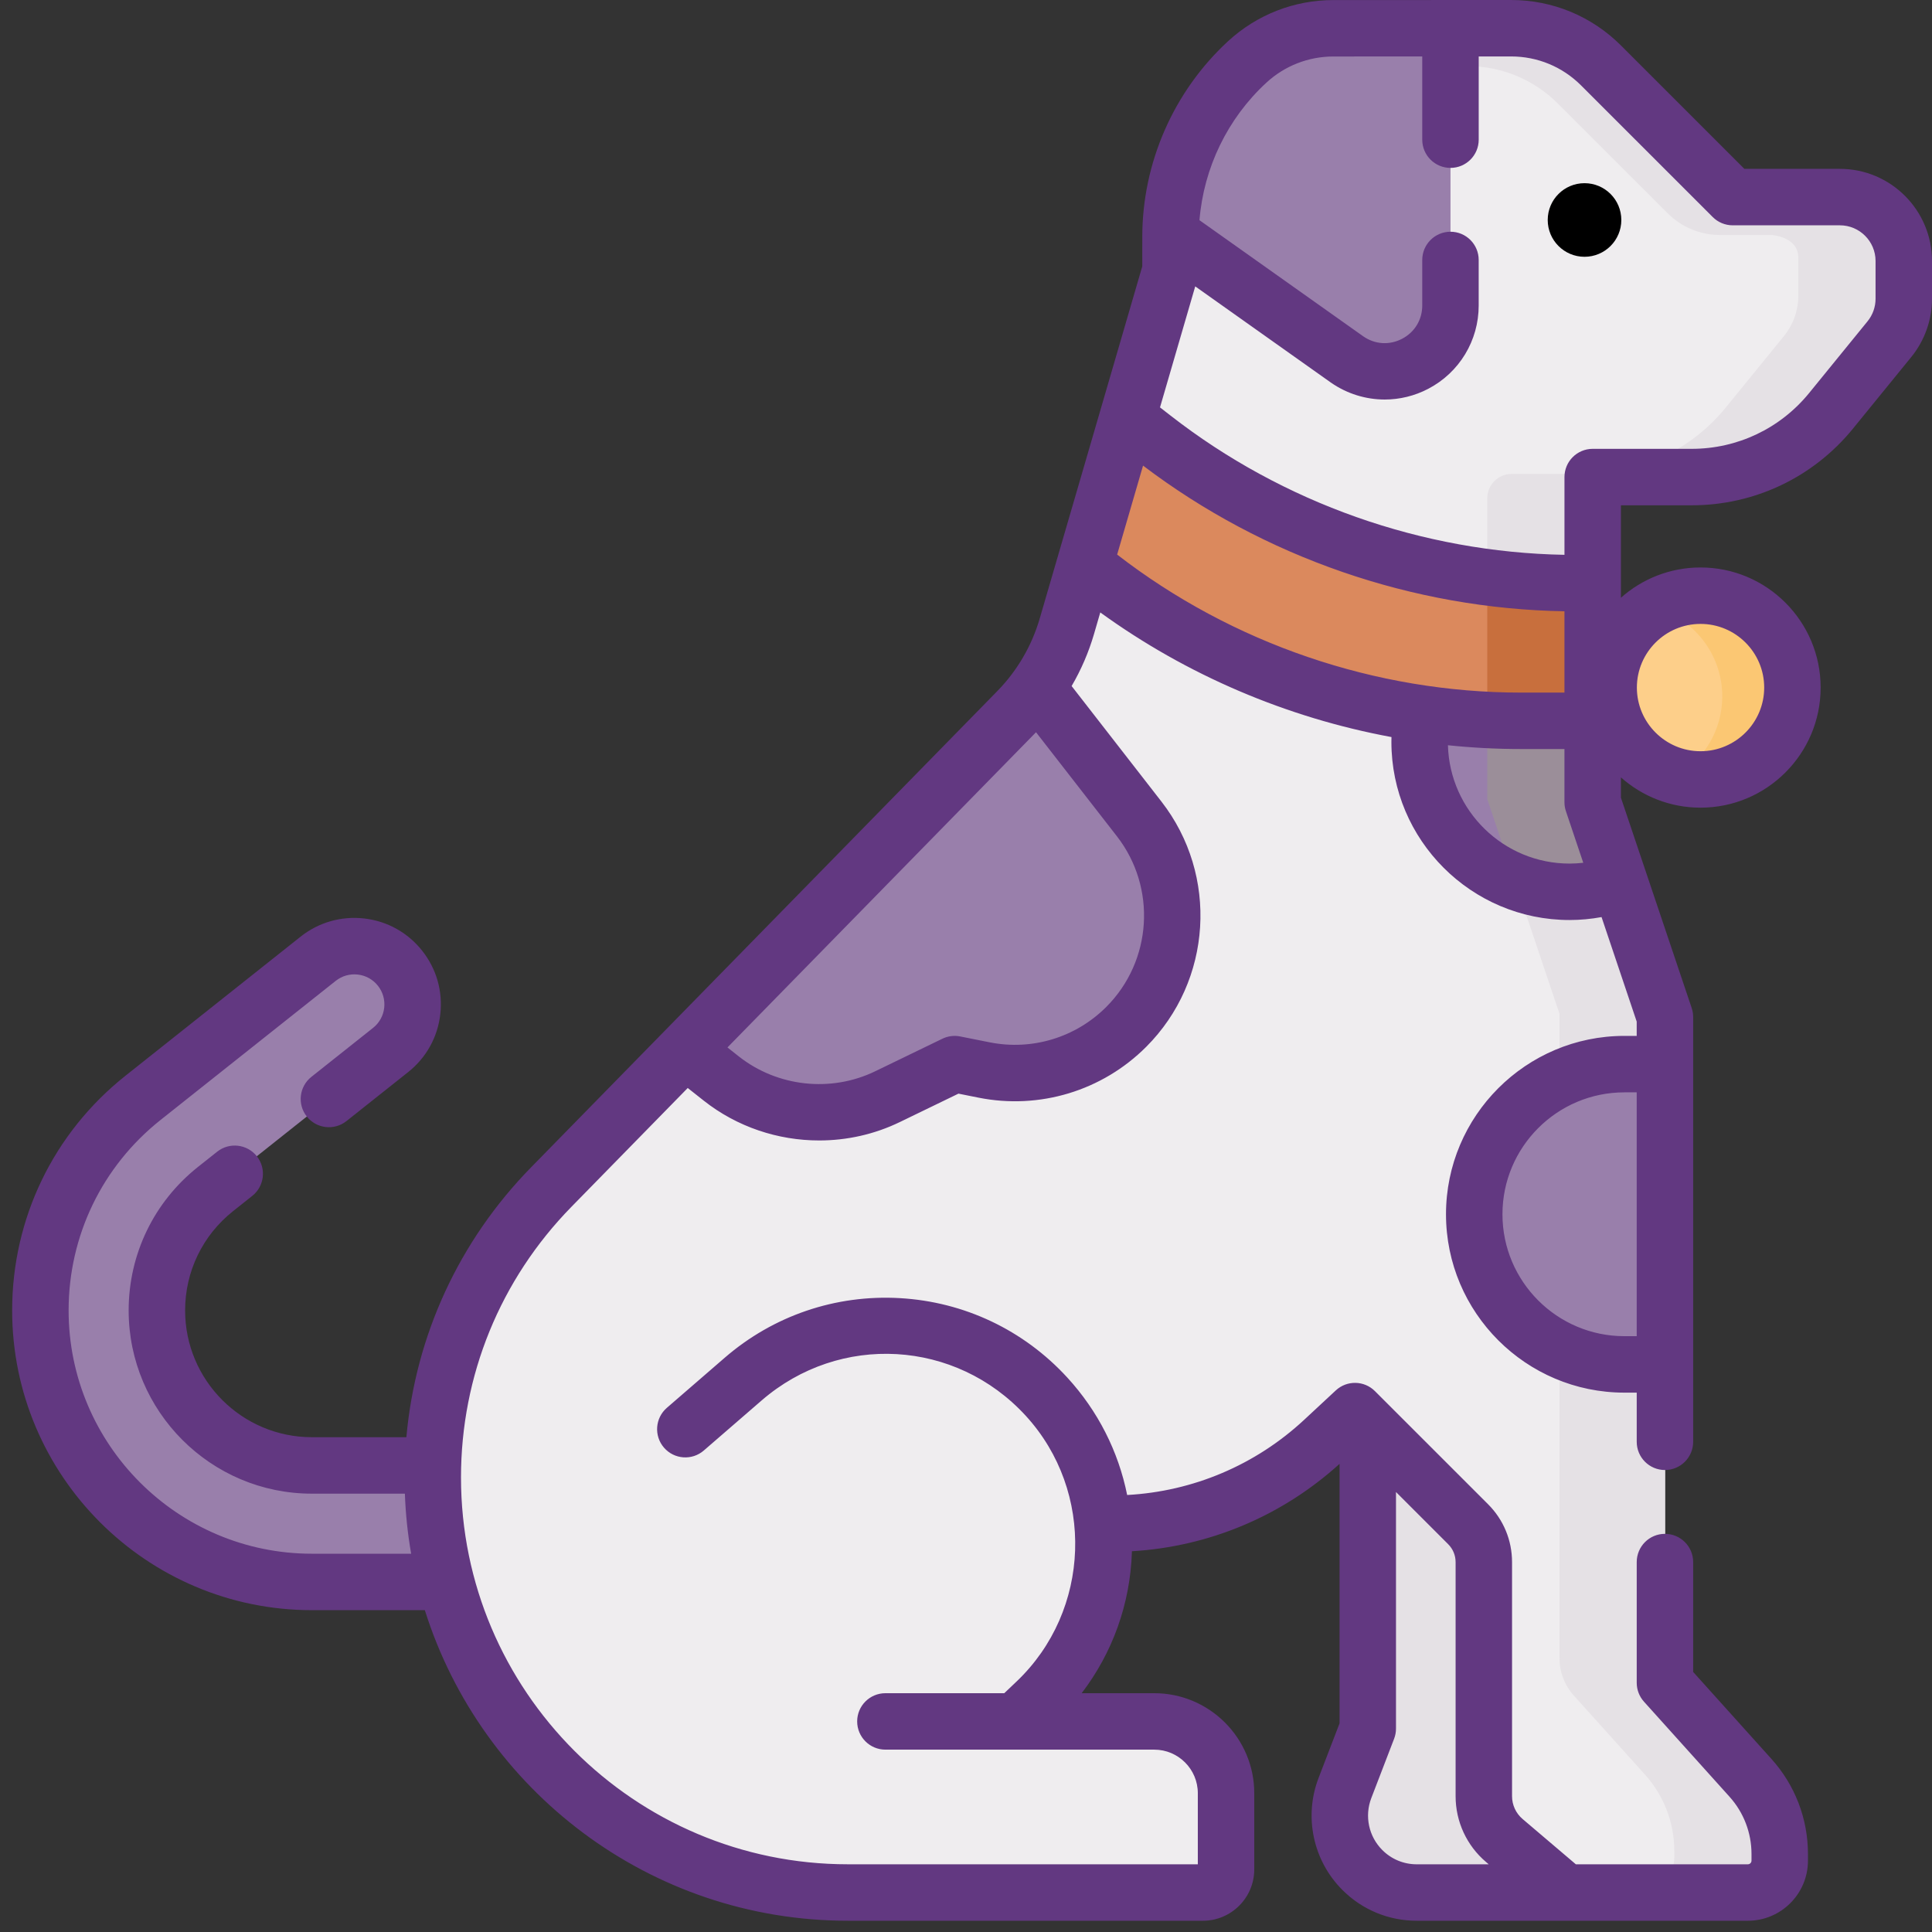<?xml version="1.0" encoding="UTF-8"?>
<svg width="103px" height="103px" viewBox="0 0 103 103" version="1.1" xmlns="http://www.w3.org/2000/svg" xmlns:xlink="http://www.w3.org/1999/xlink">
    <rect x="0" y="0" width="103" height="103" fill="#333333" stroke="none"/>
    <!-- Generator: Sketch 61 (89581) - https://sketch.com -->
    <title>Group 2</title>
    <desc>Created with Sketch.</desc>
    <g id="Allegra" stroke="none" stroke-width="1" fill="none" fill-rule="evenodd">
        <g id="Controla-lo-que-puede-causarte-alergias-dentro-de-tu-hogar_caspa" transform="translate(-478, -762)" fill-rule="nonzero">
            <g id="Group-2" transform="translate(529.5, 813.5) scale(-1, 1) translate(-529.5, -813.5) translate(478, 762)">
                <path d="M79.427,84.338 L86.372,84.338 C94.354,84.338 100.847,77.844 100.847,69.863 C100.847,65.421 98.852,61.29 95.374,58.527 L86.039,51.115 C84.696,50.048 82.743,50.272 81.676,51.615 C80.609,52.958 80.833,54.912 82.177,55.979 L91.511,63.392 C93.497,64.969 94.636,67.327 94.636,69.863 C94.636,74.419 90.929,78.126 86.372,78.126 L80.125,78.126 L66.463,78.126 L66.463,84.338 L79.427,84.338 L79.427,84.338 Z" id="Path" fill="#997FAB"></path>
                <path d="M17.239,100.895 L27.471,100.895 C28.558,100.895 29.601,100.463 30.37,99.694 C31.516,98.549 31.88,96.836 31.298,95.323 L30.081,92.157 L30.081,76.885 L30.081,61.775 L18.089,61.775 L17.239,100.895 Z" id="Path" fill="#E5E1E5"></path>
                <g id="XMLID_180_" transform="translate(1.38, 1.404)">
                    <path d="M47.479,90.369 L46.388,89.332 C43.708,86.784 42.506,83.257 42.823,79.832 L42.773,79.828 L42.355,79.828 C38.17,79.828 34.14,78.245 31.073,75.397 L29.381,73.825 L23.352,79.854 C22.814,80.392 22.513,81.118 22.513,81.877 L22.513,94.356 C22.513,95.265 22.114,96.127 21.422,96.717 L18.171,99.482 C18.163,99.485 18.152,99.489 18.144,99.492 L8.437,99.492 C7.498,99.492 6.738,98.731 6.738,97.793 L6.738,97.437 C6.738,95.939 7.293,94.492 8.294,93.379 L12.857,88.309 L12.857,52.813 L16.709,41.365 L16.709,25.328 C16.709,24.611 16.127,24.029 15.41,24.029 L11.432,24.029 C8.549,24.029 5.819,22.731 3.999,20.496 L0.889,16.676 C0.396,16.068 0.125,15.31 0.125,14.525 L0.125,12.509 C0.125,10.627 1.65,9.102 3.531,9.102 L9.245,9.102 L16.259,2.09 C17.533,0.816 19.261,0.1 21.063,0.1 L30.534,0.104 C31.385,0.104 32.22,0.264 32.998,0.567 C33.778,0.872 34.501,1.322 35.127,1.898 C37.733,4.299 39.215,7.682 39.217,11.227 L39.217,13.012 L44.745,31.992 C45.238,33.685 46.141,35.232 47.377,36.492 L72.233,61.884 C74.255,63.95 75.834,66.374 76.908,69.004 C77.979,71.634 78.547,74.469 78.547,77.362 C78.547,89.585 68.64,99.492 56.419,99.492 L37.49,99.492 C36.809,99.492 36.256,98.94 36.256,98.258 L36.256,94.197 C36.256,92.083 37.97,90.369 40.084,90.369 L47.479,90.369 Z" id="Path" fill="#EFEDEF"></path>
                    <g id="Group" fill="#E5E1E5">
                        <g transform="translate(6.621, 25.881)" id="Path">
                            <path d="M25.765,50.611 L25.07,49.966 L25.019,50.017 C25.262,50.224 25.512,50.42 25.765,50.611 L25.765,50.611 Z"></path>
                            <path d="M2.427,73.578 C2.427,72.079 2.983,70.633 3.984,69.519 L8.547,64.449 L8.547,28.954 L12.399,17.506 L12.399,1.469 C12.399,0.751 11.817,0.17 11.099,0.17 L10.088,0.17 L10.088,15.484 L6.236,26.932 L6.236,62.428 L1.674,67.497 C0.673,68.611 0.117,70.057 0.117,71.556 L0.117,71.911 C0.117,72.85 0.878,73.611 1.816,73.611 L2.428,73.611 L2.428,73.578 L2.427,73.578 Z"></path>
                        </g>
                        <path d="M35.127,1.898 C34.501,1.322 33.778,0.872 32.998,0.567 C32.22,0.264 31.385,0.104 30.534,0.104 L21.063,0.1 C19.261,0.1 17.533,0.816 16.259,2.09 L9.245,9.102 L8.103,9.102 L7.184,9.102 L3.531,9.102 C1.65,9.102 0.125,10.627 0.125,12.509 L0.125,14.525 C0.125,15.31 0.396,16.068 0.889,16.676 L3.999,20.496 C5.819,22.731 8.549,24.029 11.432,24.029 L15.41,24.029 C16.127,24.029 16.709,24.611 16.709,25.328 L16.709,41.365 L12.857,52.813 L12.857,88.309 L8.294,93.379 C7.293,94.492 6.738,95.939 6.738,97.437 L6.738,97.793 C6.738,98.731 7.498,99.492 8.437,99.492 L18.144,99.492 C18.152,99.489 18.163,99.485 18.171,99.482 L18.355,99.325 L14.058,99.325 C13.119,99.325 12.359,98.565 12.359,97.626 L12.359,97.271 C12.359,95.772 12.914,94.326 13.915,93.212 L17.718,88.987 C18.207,88.443 18.478,87.737 18.478,87.006 L18.478,52.647 L22.33,41.199 L22.33,25.162 C22.33,24.444 21.748,23.862 21.031,23.862 L17.053,23.862 C14.17,23.862 11.44,22.565 9.62,20.329 L6.51,16.509 C6.017,15.902 5.746,15.143 5.746,14.359 L5.746,12.342 C5.746,11.195 7.184,11.124 7.184,11.124 L9.921,11.124 C10.968,11.124 11.972,10.708 12.712,9.968 L18.57,4.112 C19.844,2.838 21.571,2.122 23.373,2.122 L32.845,2.126 C33.695,2.126 34.53,2.286 35.308,2.589 C35.612,2.708 35.907,2.849 36.191,3.011 C35.86,2.621 35.507,2.248 35.127,1.898 Z" id="Path"></path>
                    </g>
                </g>
                <circle id="Oval" fill="#FDCF8A" cx="12.34" cy="36.657" r="4.898"></circle>
                <path d="M11.182,37.127 C11.182,34.875 12.703,32.979 14.774,32.406 C14.057,31.995 13.227,31.758 12.34,31.758 C9.635,31.758 7.442,33.951 7.442,36.656 C7.442,39.362 9.635,41.555 12.34,41.555 C12.793,41.555 13.231,41.492 13.647,41.377 C12.175,40.532 11.182,38.946 11.182,37.127 Z" id="Path" fill="#FBC773"></path>
                <g id="XMLID_181_" transform="translate(14.22, 1.404)">
                    <g id="Group" transform="translate(0, 35.11)">
                        <path d="M13.017,1.914 C13.069,2.281 13.096,2.654 13.096,3.035 C13.096,7.451 9.516,11.03 5.1,11.03 C4.866,11.03 3.762,10.878 2.382,10.675 L3.869,6.255 L3.869,1.914 L4.304,1.914 L7.689,1.914 C9.474,1.914 11.25,1.783 13.001,1.526 L13.017,1.914 Z" id="Path" fill="#997FAB"></path>
                        <path d="M7.689,1.914 L4.304,1.914 L3.869,1.914 L3.869,6.255 L2.382,10.675 C3.762,10.878 4.866,11.03 5.1,11.03 C6.128,11.03 7.109,10.834 8.012,10.481 L9.49,6.089 L9.49,1.868 C8.891,1.897 8.29,1.914 7.689,1.914 Z" id="Path" fill="#9B8E99"></path>
                        <path d="M2.179,20.217 C6.601,20.217 10.184,23.8 10.184,28.22 C10.184,30.431 9.288,32.431 7.839,33.88 C6.39,35.328 4.39,36.225 2.179,36.225 L0.016,36.225 L0.016,20.217 L2.179,20.217 Z" id="Path" fill="#997FAB"></path>
                        <path d="M5.637,21.001 C4.591,20.499 3.418,20.217 2.179,20.217 L0.016,20.217 L0.016,36.225 L2.179,36.225 C3.418,36.225 4.591,35.943 5.637,35.441 L5.637,21.001 Z" id="Path" fill="#997FAB"></path>
                        <path d="M34.537,1.382 L52.242,19.471 L50.328,20.983 C47.802,22.98 44.36,23.355 41.463,21.953 L37.881,20.217 L36.318,20.528 C35.771,20.636 35.219,20.691 34.673,20.691 C32.468,20.691 30.328,19.822 28.739,18.233 C25.745,15.239 25.448,10.487 28.046,7.144 L33.492,0.142 C33.807,0.579 34.156,0.995 34.537,1.382 L34.537,1.382 Z" id="Path" fill="#997FAB"></path>
                    </g>
                    <g id="XMLID_182_" transform="translate(3.812, 0)">
                        <path d="M24.858,20.885 L27.162,28.794 L26.983,28.846 L26.425,29.279 C21.392,33.202 15.445,35.722 9.189,36.637 C7.438,36.893 5.662,37.024 3.877,37.024 L0.492,37.024 L0.057,37.024 L0.057,29.687 L0.265,29.687 L0.933,29.687 C9.103,29.687 17.038,26.96 23.484,21.942 L24.634,21.046 L24.858,20.885 Z" id="Path" fill="#DB895D"></path>
                        <path d="M5.678,36.978 L5.678,29.377 C4.111,29.582 2.527,29.687 0.933,29.687 L0.265,29.687 L0.057,29.687 L0.057,37.024 L0.492,37.024 L3.877,37.024 C4.478,37.024 5.079,37.008 5.678,36.978 L5.678,36.978 Z" id="Path" fill="#C86F3D"></path>
                        <g id="XMLID_183_" transform="translate(7.624, 0)" fill="#997FAB">
                            <path d="M14.941,11.227 L5.522,17.763 C3.196,19.378 0.014,17.713 0.014,14.882 L0.014,0.102 L6.258,0.104 C7.109,0.104 7.943,0.264 8.722,0.567 C9.502,0.872 10.224,1.322 10.85,1.898 C13.457,4.299 14.939,7.682 14.941,11.227 L14.941,11.227 Z" id="Path"></path>
                        </g>
                    </g>
                </g>
                <circle id="Oval" fill="#000000" cx="18.525" cy="11.728" r="1.962"></circle>
                <path d="M96.309,57.349 L86.975,49.936 C86.01,49.171 84.806,48.827 83.582,48.966 C82.358,49.107 81.263,49.715 80.497,50.68 C79.731,51.644 79.387,52.849 79.527,54.073 C79.668,55.296 80.276,56.391 81.241,57.157 L84.529,59.768 C85.18,60.285 86.126,60.176 86.643,59.526 C87.16,58.875 87.051,57.928 86.4,57.411 L83.112,54.8 C82.777,54.535 82.566,54.154 82.517,53.729 C82.469,53.305 82.588,52.886 82.854,52.551 C83.12,52.216 83.5,52.005 83.925,51.956 C84.35,51.908 84.768,52.027 85.103,52.293 L94.438,59.706 C97.555,62.181 99.342,65.883 99.342,69.863 C99.342,77.015 93.524,82.833 86.372,82.833 L81.081,82.833 C81.263,81.787 81.376,80.718 81.415,79.631 L86.372,79.631 C91.758,79.631 96.141,75.249 96.141,69.863 C96.141,66.866 94.794,64.078 92.447,62.213 L91.422,61.4 C90.772,60.883 89.825,60.991 89.308,61.642 C88.791,62.293 88.9,63.239 89.551,63.756 L90.575,64.57 C92.199,65.86 93.131,67.789 93.131,69.863 C93.131,73.59 90.099,76.621 86.372,76.621 L81.335,76.621 C80.85,71.208 78.533,66.163 74.688,62.235 L67.543,54.937 C67.543,54.937 67.542,54.936 67.541,54.935 L49.832,36.845 C48.774,35.765 47.992,34.427 47.57,32.976 L42.103,14.202 L42.102,12.63 C42.101,8.677 40.433,4.873 37.527,2.195 C35.993,0.782 34,0.003 31.915,0.003 L22.444,-1.84741111e-13 C22.443,-1.84741111e-13 22.443,-1.84741111e-13 22.442,-1.84741111e-13 C20.226,-1.84741111e-13 18.143,0.863 16.576,2.43 L10.003,9.002 L4.911,9.002 C2.203,9.002 9.59232693e-13,11.206 9.59232693e-13,13.914 L9.59232693e-13,15.93 C9.59232693e-13,17.056 0.392,18.157 1.103,19.031 L4.214,22.852 C6.329,25.449 9.463,26.939 12.812,26.939 L16.585,26.939 L16.585,31.868 C15.454,30.864 13.968,30.253 12.34,30.253 C8.81,30.253 5.937,33.125 5.937,36.656 C5.937,40.187 8.809,43.059 12.34,43.059 C13.968,43.059 15.454,42.448 16.585,41.444 L16.585,42.524 L12.812,53.738 C12.76,53.893 12.733,54.055 12.733,54.218 L12.733,76.866 C12.733,77.697 13.407,78.371 14.238,78.371 C15.069,78.371 15.742,77.697 15.742,76.866 L15.742,74.245 L16.4,74.245 C21.644,74.245 25.91,69.979 25.91,64.736 C25.91,59.493 21.644,55.226 16.4,55.226 L15.743,55.226 L15.743,54.464 L17.617,48.892 C18.178,48.994 18.748,49.049 19.321,49.049 C24.56,49.049 28.821,44.788 28.821,39.55 C28.821,39.465 28.819,39.38 28.817,39.295 C34.397,38.262 39.728,35.993 44.341,32.651 L44.68,33.817 C44.962,34.782 45.363,35.71 45.869,36.575 L41.08,42.735 C38.022,46.667 38.372,52.289 41.894,55.811 C44.239,58.156 47.581,59.168 50.833,58.519 L51.902,58.305 L55.028,59.82 C56.387,60.479 57.86,60.801 59.328,60.801 C61.524,60.801 63.709,60.079 65.481,58.679 L66.335,58.004 L72.537,64.34 C76.333,68.218 78.423,73.341 78.423,78.767 C78.423,90.139 69.172,99.39 57.8,99.39 L39.141,99.39 L39.141,95.601 C39.141,94.32 40.183,93.278 41.464,93.278 L55.797,93.278 C56.628,93.278 57.302,92.604 57.302,91.773 C57.302,90.942 56.628,90.269 55.797,90.269 L49.46,90.269 L48.804,89.645 C44.833,85.87 44.615,79.513 48.318,75.474 C52.045,71.411 58.229,71.055 62.397,74.663 L65.479,77.331 C66.107,77.875 67.057,77.806 67.601,77.178 C68.145,76.549 68.076,75.599 67.448,75.055 L64.366,72.387 C61.769,70.139 58.449,69.009 55.02,69.207 C51.59,69.405 48.423,70.908 46.1,73.44 C44.463,75.225 43.375,77.382 42.908,79.702 C39.393,79.511 36.069,78.107 33.474,75.696 L31.786,74.127 C31.193,73.576 30.27,73.592 29.698,74.165 L23.667,80.195 C22.843,81.02 22.389,82.116 22.389,83.282 L22.389,95.759 C22.389,96.228 22.184,96.672 21.827,96.976 L18.988,99.39 L17.239,99.39 L9.816,99.39 C9.709,99.39 9.623,99.303 9.623,99.197 L9.623,98.841 C9.623,97.712 10.039,96.628 10.794,95.789 L15.356,90.72 C15.605,90.443 15.742,90.085 15.742,89.713 L15.742,83.278 C15.742,82.447 15.069,81.773 14.238,81.773 C13.407,81.773 12.733,82.447 12.733,83.278 L12.733,89.136 L8.557,93.776 C7.303,95.168 6.613,96.967 6.613,98.841 L6.613,99.197 C6.613,100.963 8.05,102.4 9.816,102.4 L17.239,102.4 L19.529,102.4 L27.471,102.4 C28.968,102.4 30.376,101.817 31.434,100.758 C32.999,99.194 33.497,96.848 32.702,94.783 L31.585,91.877 L31.585,78.042 C34.653,80.826 38.541,82.457 42.655,82.701 C42.656,82.721 42.655,82.741 42.656,82.762 C42.75,85.517 43.69,88.118 45.334,90.269 L41.464,90.269 C38.524,90.269 36.132,92.661 36.132,95.601 L36.132,99.662 C36.132,101.172 37.36,102.4 38.869,102.4 L57.8,102.4 C68.368,102.4 77.337,95.428 80.351,85.842 L86.372,85.842 C95.183,85.842 102.352,78.674 102.352,69.863 C102.352,64.959 100.149,60.398 96.309,57.349 L96.309,57.349 Z M12.34,40.05 C10.469,40.05 8.946,38.527 8.946,36.656 C8.946,34.784 10.469,33.262 12.34,33.262 C14.212,33.262 15.734,34.784 15.734,36.656 C15.734,38.527 14.212,40.05 12.34,40.05 L12.34,40.05 Z M12.812,23.929 C10.372,23.929 8.089,22.843 6.548,20.951 L3.437,17.13 C3.161,16.792 3.009,16.366 3.009,15.93 L3.009,13.914 C3.009,12.865 3.863,12.012 4.911,12.012 L10.627,12.012 C11.026,12.012 11.408,11.853 11.69,11.571 L18.704,4.558 C19.702,3.559 21.03,3.009 22.442,3.009 L22.443,3.009 L24.166,3.01 L24.166,7.447 C24.166,8.278 24.84,8.951 25.671,8.951 C26.502,8.951 27.176,8.278 27.176,7.447 L27.176,3.011 L31.914,3.012 C33.242,3.012 34.511,3.508 35.487,4.408 C37.558,6.316 38.827,8.95 39.053,11.739 L30.321,17.931 C29.697,18.365 28.923,18.413 28.25,18.061 C27.578,17.709 27.176,17.045 27.176,16.286 L27.176,13.859 C27.176,13.028 26.502,12.354 25.671,12.354 C24.84,12.354 24.167,13.028 24.167,13.859 L24.167,16.286 C24.167,18.158 25.197,19.86 26.855,20.727 C27.587,21.11 28.383,21.3 29.177,21.3 C30.182,21.3 31.184,20.996 32.049,20.395 L39.279,15.268 L41.157,21.719 L40.591,22.159 C34.606,26.82 27.173,29.442 19.594,29.579 L19.594,25.433 C19.594,24.602 18.921,23.929 18.09,23.929 L12.812,23.929 L12.812,23.929 Z M16.4,58.236 C19.985,58.236 22.9,61.152 22.9,64.736 C22.9,68.32 19.985,71.235 16.4,71.235 L15.743,71.235 L15.743,58.236 L16.4,58.236 Z M19.321,46.04 C19.077,46.04 18.833,46.024 18.592,45.997 L19.516,43.25 C19.568,43.095 19.595,42.933 19.595,42.77 L19.595,39.933 L21.908,39.933 C23.213,39.933 24.514,39.865 25.807,39.731 C25.711,43.226 22.839,46.04 19.321,46.04 L19.321,46.04 Z M21.908,36.924 L19.595,36.924 L19.595,32.589 C27.68,32.454 35.617,29.711 42.061,24.823 L43.442,29.566 C37.307,34.311 29.665,36.924 21.908,36.924 Z M63.615,56.318 C61.556,57.944 58.701,58.256 56.34,57.112 L52.758,55.377 C52.463,55.234 52.129,55.191 51.808,55.256 L50.243,55.568 C47.979,56.02 45.654,55.315 44.022,53.683 C41.571,51.232 41.327,47.32 43.455,44.583 L47.767,39.038 L64.217,55.842 L63.615,56.318 Z M29.306,98.63 C28.816,99.121 28.164,99.391 27.471,99.391 L23.633,99.391 L23.776,99.268 C24.807,98.391 25.398,97.113 25.398,95.759 L25.398,83.282 C25.398,82.92 25.539,82.58 25.795,82.324 L28.576,79.543 L28.576,92.157 C28.576,92.342 28.61,92.525 28.676,92.697 L29.893,95.863 C30.261,96.82 30.031,97.906 29.306,98.63 L29.306,98.63 Z" id="Shape" fill="#623881"></path>
            </g>
        </g>
    </g>
</svg>